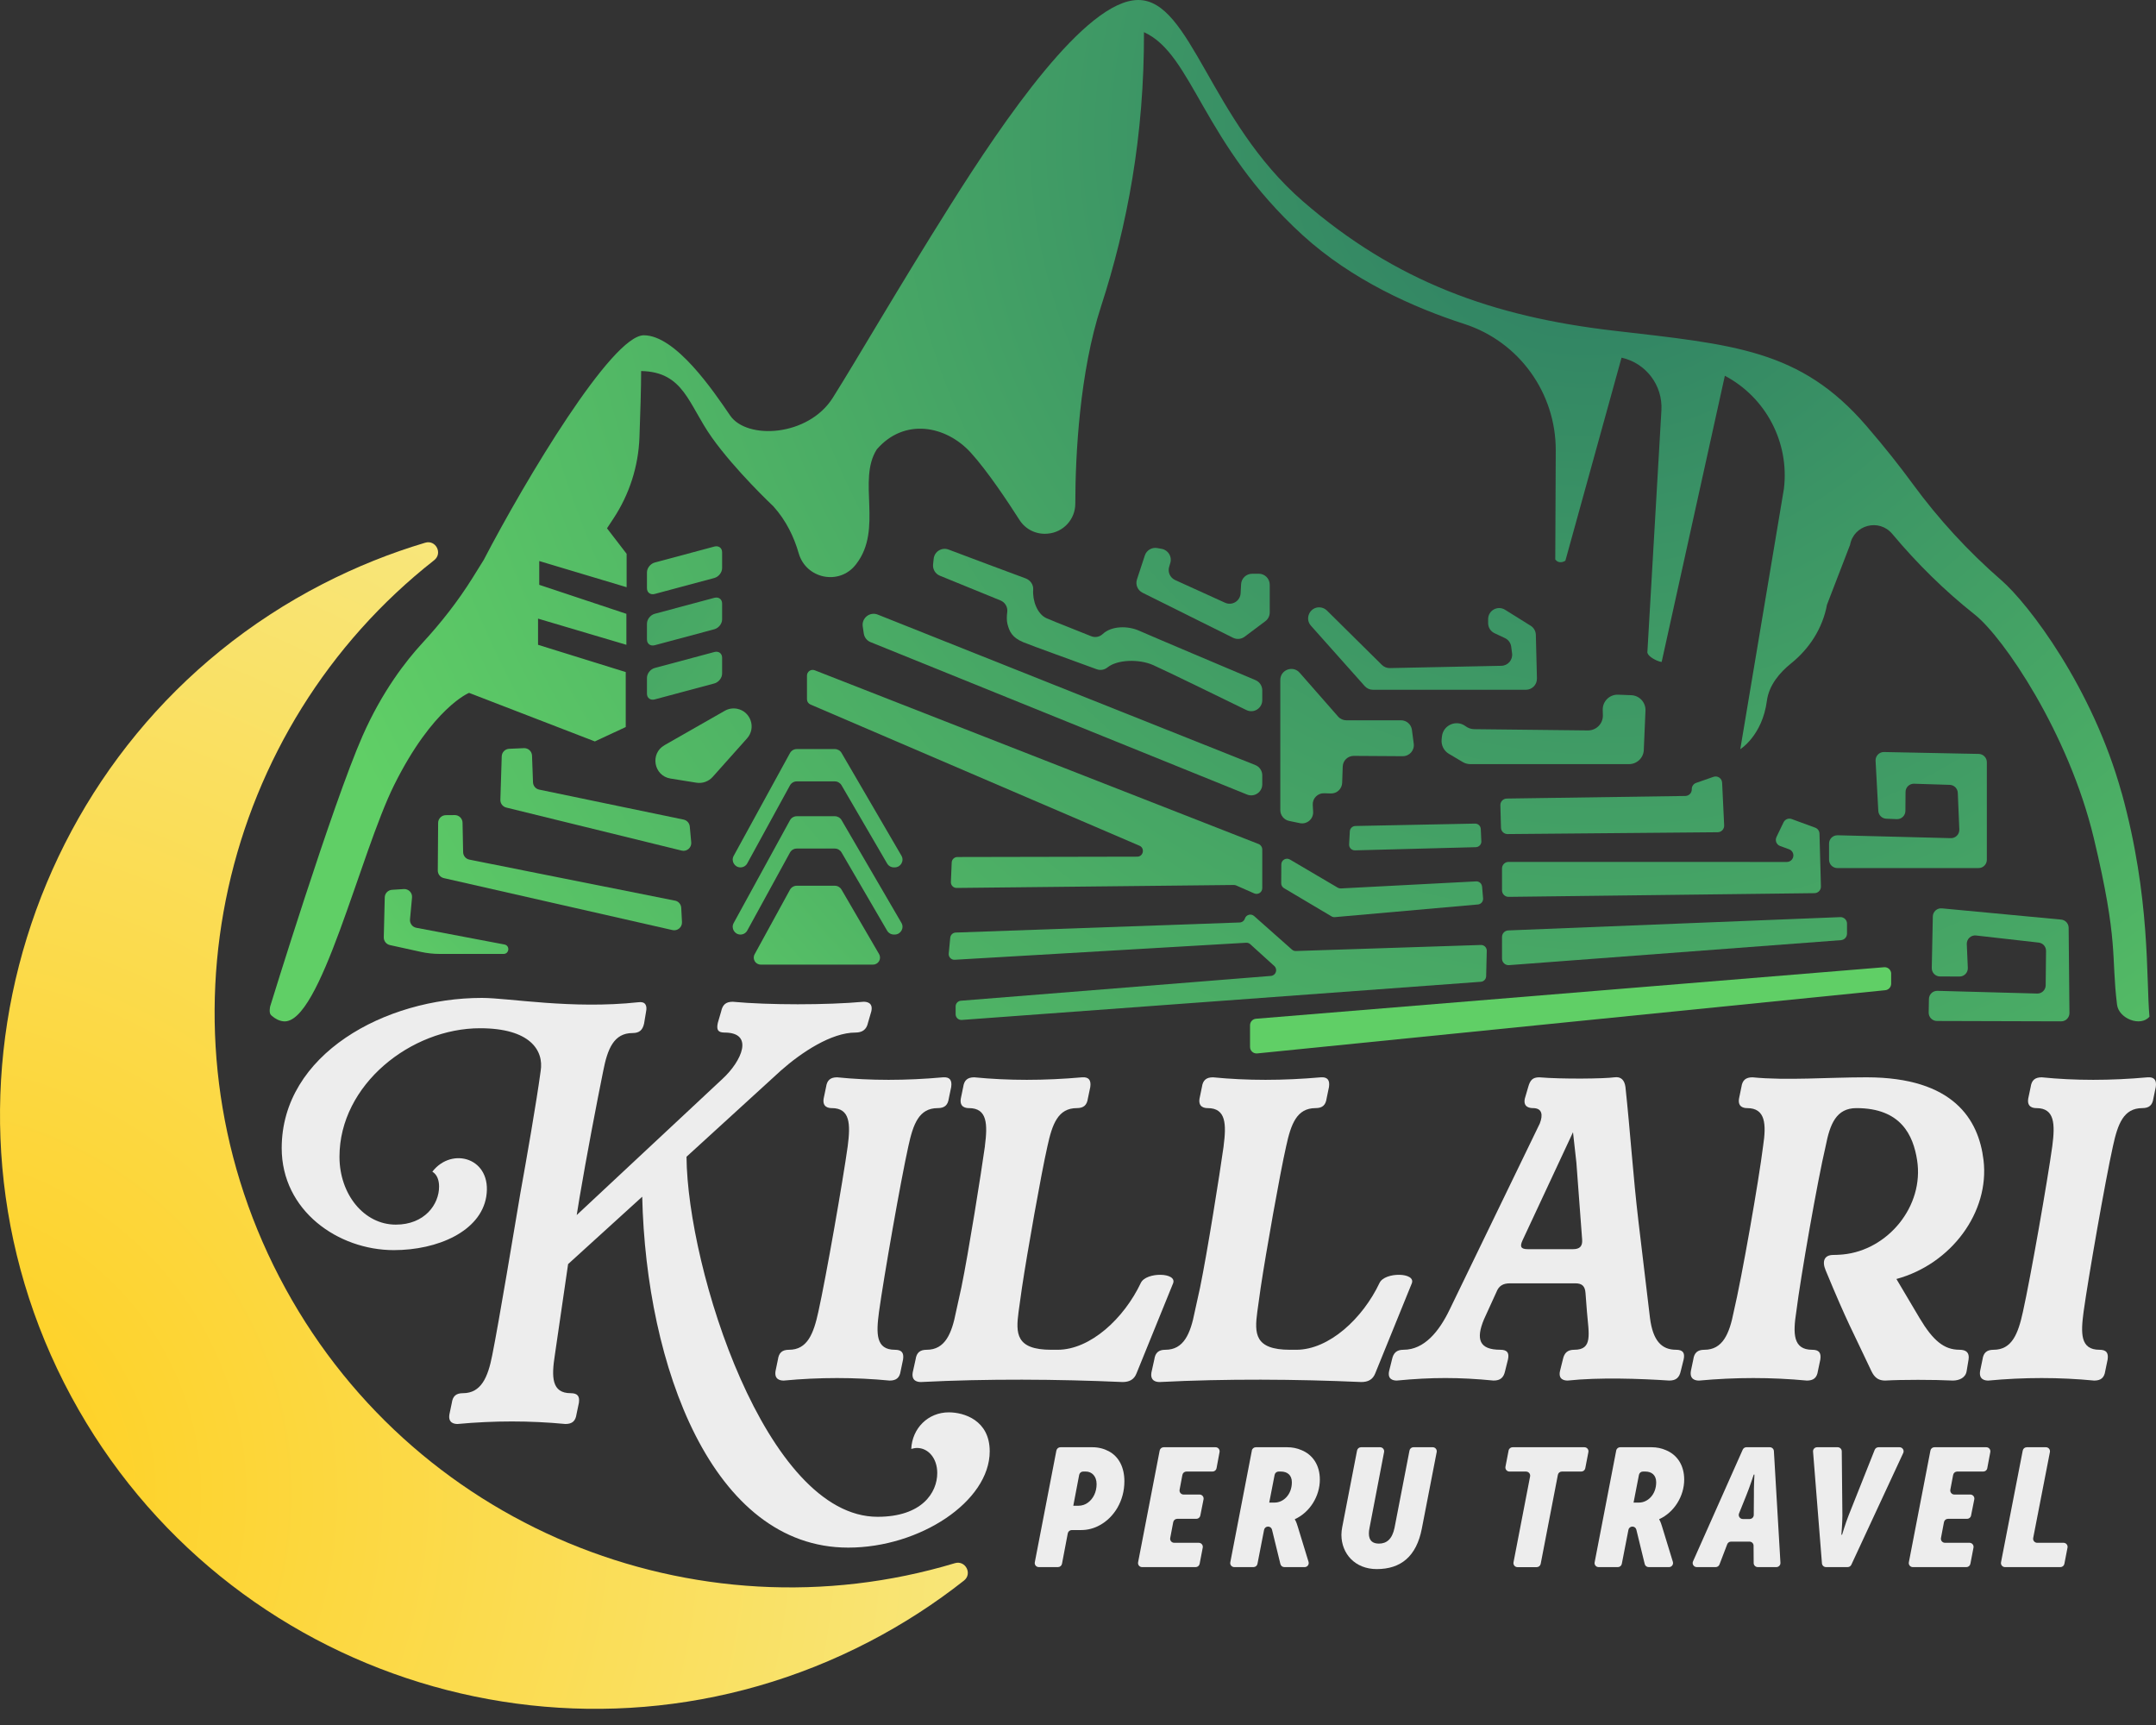 <svg width="120" height="96" viewBox="0 0 120 96" fill="none" xmlns="http://www.w3.org/2000/svg">
<rect x="0" y="0" width="120" height="96" fill="#333333" stroke="none"/>
<path d="M32.103 67.617L40.219 60.036C41.291 59.045 41.987 57.464 40.327 57.464C39.952 57.464 39.871 57.304 39.952 56.928L40.139 56.285C40.219 55.91 40.407 55.75 40.782 55.75C42.764 55.937 46.033 55.937 48.068 55.75C48.256 55.75 48.604 55.803 48.496 56.285L48.309 56.928C48.228 57.304 47.988 57.464 47.613 57.464C46.273 57.464 44.612 58.563 43.461 59.581L38.21 64.376C38.263 70.618 42.63 84.413 48.844 84.413C51.309 84.413 52.166 83.074 52.166 81.976C52.166 81.145 51.657 80.582 51.04 80.582C50.933 80.582 50.825 80.609 50.719 80.635C50.772 79.484 51.657 78.6 52.809 78.6C53.639 78.6 55.086 79.028 55.086 80.77C55.086 83.555 51.202 86.128 47.21 86.128C39.629 86.128 35.96 76.002 35.745 66.599L31.62 70.349L30.881 75.417C30.694 76.623 30.694 77.534 31.765 77.534C32.14 77.534 32.274 77.694 32.221 78.069L32.086 78.712C32.033 79.088 31.845 79.248 31.47 79.248C29.488 79.06 27.506 79.06 25.469 79.248C25.281 79.248 24.933 79.195 25.014 78.712L25.148 78.069C25.201 77.694 25.389 77.534 25.764 77.534C26.782 77.534 27.157 76.65 27.398 75.417C27.746 73.702 28.673 68.126 28.966 66.384C29.289 64.59 29.85 61.401 30.092 59.607C30.28 58.455 29.503 57.224 26.716 57.224C22.885 57.224 18.895 60.357 18.895 64.376C18.895 66.466 20.261 68.153 22.029 68.153C23.636 68.153 24.439 67.027 24.439 66.036C24.439 65.688 24.332 65.366 24.064 65.206C25.162 63.786 27.412 64.455 27.064 66.599C26.744 68.528 24.359 69.572 21.921 69.572C18.813 69.572 15.679 67.375 15.679 63.894C15.679 58.67 21.439 55.536 26.822 55.536C28.322 55.536 31.832 56.179 35.529 55.777C35.904 55.724 36.038 55.937 35.957 56.313L35.85 56.956C35.77 57.331 35.582 57.491 35.207 57.491C34.163 57.491 33.813 58.375 33.573 59.607C33.225 61.321 32.635 64.402 32.261 66.625L32.1 67.616L32.103 67.617Z" fill="#EDEDED"/>
<path d="M43.166 76.297L43.299 75.654C43.352 75.278 43.539 75.118 43.915 75.118C44.933 75.118 45.281 74.234 45.549 73.001C45.977 71.072 46.915 65.715 47.183 63.786C47.343 62.554 47.318 61.669 46.299 61.669C46.112 61.669 45.764 61.616 45.844 61.134L45.978 60.491C46.032 60.115 46.219 59.955 46.594 59.955C48.442 60.142 50.424 60.142 52.488 59.955C52.863 59.928 52.996 60.115 52.943 60.491L52.809 61.134C52.756 61.509 52.568 61.669 52.193 61.669C51.149 61.669 50.827 62.553 50.559 63.786C50.13 65.715 49.192 71.072 48.925 73.001C48.764 74.207 48.737 75.118 49.808 75.118C50.184 75.118 50.317 75.278 50.264 75.654L50.13 76.297C50.077 76.672 49.89 76.832 49.515 76.832C47.585 76.645 45.603 76.645 43.621 76.832C43.433 76.832 43.085 76.779 43.166 76.297Z" fill="#EDEDED"/>
<path d="M54.817 63.786C54.977 62.554 54.95 61.669 53.933 61.669C53.746 61.669 53.398 61.616 53.478 61.134L53.611 60.491C53.664 60.115 53.852 59.955 54.227 59.955C56.129 60.142 58.111 60.142 60.228 59.955C60.603 59.928 60.736 60.115 60.684 60.491L60.55 61.134C60.497 61.509 60.309 61.669 59.934 61.669C58.89 61.669 58.568 62.553 58.3 63.786C57.952 65.313 57.174 69.706 56.881 71.662L56.693 73.001C56.533 74.207 56.533 75.118 58.515 75.118H58.863C60.685 75.118 62.56 73.376 63.498 71.394C63.793 70.778 65.533 70.805 65.292 71.421L63.257 76.43C63.122 76.778 62.855 76.913 62.481 76.913C58.837 76.752 54.953 76.725 51.256 76.913C51.069 76.913 50.721 76.859 50.801 76.377L50.961 75.654C51.014 75.278 51.202 75.118 51.577 75.118C52.595 75.118 52.971 74.234 53.211 73.001L53.506 71.662C53.909 69.707 54.605 65.313 54.82 63.786H54.817Z" fill="#EDEDED"/>
<path d="M68.104 63.786C68.264 62.554 68.237 61.669 67.22 61.669C67.033 61.669 66.684 61.616 66.765 61.134L66.898 60.491C66.951 60.115 67.139 59.955 67.514 59.955C69.416 60.142 71.398 60.142 73.515 59.955C73.89 59.928 74.023 60.115 73.97 60.491L73.837 61.134C73.784 61.509 73.597 61.669 73.221 61.669C72.177 61.669 71.855 62.553 71.587 63.786C71.239 65.313 70.461 69.706 70.168 71.662L69.98 73.001C69.82 74.207 69.82 75.118 71.802 75.118H72.15C73.972 75.118 75.847 73.376 76.785 71.394C77.08 70.778 78.82 70.805 78.579 71.421L76.544 76.43C76.409 76.778 76.141 76.913 75.768 76.913C72.124 76.752 68.24 76.725 64.543 76.913C64.356 76.913 64.007 76.859 64.088 76.377L64.248 75.654C64.301 75.278 64.489 75.118 64.864 75.118C65.882 75.118 66.257 74.234 66.498 73.001L66.793 71.662C67.196 69.707 67.892 65.313 68.106 63.786H68.104Z" fill="#EDEDED"/>
<path d="M91.193 67.965L91.836 73.349C91.997 74.608 92.48 75.117 93.283 75.117C93.658 75.117 93.791 75.277 93.711 75.652L93.551 76.295C93.471 76.671 93.283 76.831 92.908 76.831C91.274 76.724 89.023 76.644 87.256 76.831C87.068 76.831 86.72 76.778 86.828 76.295L86.988 75.652C87.068 75.277 87.256 75.117 87.631 75.117C88.65 75.117 88.435 74.259 88.327 73L88.247 71.956C88.22 71.581 88.059 71.42 87.684 71.42H84.041C83.665 71.42 83.425 71.553 83.29 71.903L82.594 73.429C82.139 74.528 82.326 75.117 83.505 75.117C83.88 75.117 84.014 75.277 83.933 75.652L83.773 76.295C83.693 76.671 83.505 76.831 83.13 76.831C81.201 76.644 79.701 76.644 77.746 76.831C77.558 76.831 77.21 76.778 77.318 76.295L77.478 75.652C77.558 75.277 77.746 75.117 78.121 75.117C79.273 75.117 80.103 74.098 80.692 72.867L85.702 62.527C85.89 62.044 85.835 61.669 85.327 61.669C85.139 61.669 84.764 61.616 84.871 61.134L85.059 60.491C85.166 60.115 85.3 59.955 85.675 59.955C86.934 60.062 89.291 60.035 89.854 59.955C90.229 59.902 90.417 60.115 90.47 60.491C90.738 62.981 90.898 65.473 91.193 67.964V67.965ZM88.06 68.984L87.739 64.697L87.551 63.01L84.738 69.037C84.578 69.385 84.658 69.519 85.033 69.519H87.551C87.926 69.519 88.087 69.359 88.06 68.984Z" fill="#EDEDED"/>
<path d="M104.105 76.189C103.087 74.019 102.846 73.671 101.614 70.698C101.4 70.19 101.534 69.84 102.043 69.84C102.31 69.84 102.551 69.813 102.578 69.813C105.069 69.572 107.106 67.135 106.703 64.562C106.488 63.196 105.819 61.669 103.327 61.669C102.202 61.669 101.854 62.553 101.613 63.786C101.158 65.715 100.219 71.072 99.979 73.001C99.791 74.207 99.791 75.118 100.863 75.118C101.238 75.118 101.371 75.278 101.318 75.654L101.183 76.297C101.13 76.672 100.943 76.832 100.568 76.832C98.585 76.645 96.603 76.645 94.568 76.832C94.38 76.832 94.032 76.779 94.112 76.297L94.247 75.654C94.3 75.278 94.488 75.118 94.863 75.118C95.881 75.118 96.255 74.234 96.497 73.001C96.952 71.072 97.891 65.715 98.131 63.786C98.319 62.554 98.264 61.669 97.247 61.669C97.06 61.669 96.712 61.616 96.792 61.134L96.925 60.491C96.978 60.115 97.166 59.955 97.541 59.955C99.443 60.142 101.72 59.955 103.89 59.955C108.738 59.955 110.132 62.312 110.4 64.562C110.748 67.456 108.605 70.349 105.552 71.179L106.838 73.349C107.588 74.608 108.204 75.117 109.061 75.117C109.436 75.117 109.623 75.277 109.569 75.652L109.462 76.295C109.409 76.671 109.059 76.831 108.685 76.831C107.641 76.778 105.819 76.778 104.934 76.831C104.426 76.831 104.265 76.536 104.104 76.188L104.105 76.189Z" fill="#EDEDED"/>
<path d="M110.211 76.297L110.344 75.654C110.397 75.278 110.585 75.118 110.96 75.118C111.978 75.118 112.326 74.234 112.594 73.001C113.023 71.072 113.961 65.715 114.228 63.786C114.389 62.554 114.363 61.669 113.345 61.669C113.157 61.669 112.809 61.616 112.889 61.134L113.024 60.491C113.077 60.115 113.264 59.955 113.64 59.955C115.487 60.142 117.47 60.142 119.533 59.955C119.909 59.928 120.042 60.115 119.989 60.491L119.854 61.134C119.801 61.509 119.614 61.669 119.238 61.669C118.194 61.669 117.872 62.553 117.604 63.786C117.176 65.715 116.238 71.072 115.97 73.001C115.81 74.207 115.782 75.118 116.854 75.118C117.229 75.118 117.362 75.278 117.309 75.654L117.176 76.297C117.123 76.672 116.935 76.832 116.56 76.832C114.631 76.645 112.649 76.645 110.666 76.832C110.479 76.832 110.131 76.779 110.211 76.297Z" fill="#EDEDED"/>
<path d="M58.798 80.726C58.819 80.62 58.912 80.542 59.02 80.542H60.81C61.147 80.542 61.453 80.626 61.715 80.766C62.275 81.065 62.582 81.661 62.582 82.436C62.582 83.537 62.003 84.451 61.21 84.881C60.893 85.058 60.538 85.151 60.175 85.151H59.654C59.545 85.151 59.452 85.229 59.431 85.335L59.109 87.028C59.088 87.135 58.995 87.212 58.886 87.212H57.818C57.675 87.212 57.569 87.083 57.596 86.943L58.797 80.725L58.798 80.726ZM60.028 83.798C60.223 83.798 60.41 83.733 60.559 83.62C60.849 83.406 61.035 83.033 61.035 82.594C61.035 82.156 60.774 81.894 60.429 81.894H60.289C60.18 81.894 60.087 81.972 60.066 82.078L59.738 83.798H60.028Z" fill="#EDEDED"/>
<path d="M64.766 80.542H67.656C67.797 80.542 67.905 80.67 67.879 80.81L67.711 81.71C67.691 81.818 67.597 81.895 67.488 81.895H66.034C65.925 81.895 65.832 81.973 65.811 82.079L65.655 82.906C65.629 83.046 65.735 83.174 65.877 83.174H66.766C66.908 83.174 67.016 83.304 66.987 83.444L66.808 84.345C66.787 84.451 66.694 84.526 66.586 84.526H65.523C65.414 84.526 65.321 84.603 65.3 84.71L65.133 85.592C65.107 85.732 65.213 85.86 65.356 85.86H66.722C66.864 85.86 66.971 85.989 66.943 86.129L66.77 87.029C66.749 87.136 66.656 87.213 66.549 87.213H63.566C63.424 87.213 63.318 87.084 63.345 86.944L64.546 80.726C64.567 80.62 64.66 80.542 64.767 80.542H64.766Z" fill="#EDEDED"/>
<path d="M69.675 80.726C69.695 80.62 69.789 80.542 69.896 80.542H71.65C71.93 80.542 72.2 80.598 72.435 80.701C73.059 80.953 73.461 81.532 73.461 82.343C73.461 83.258 72.911 84.162 72.071 84.545V84.563C72.071 84.563 72.146 84.666 72.23 84.955L72.832 86.921C72.876 87.066 72.767 87.213 72.616 87.213H71.485C71.38 87.213 71.29 87.142 71.265 87.041L70.798 85.129C70.773 85.028 70.683 84.957 70.578 84.957C70.469 84.957 70.377 85.033 70.357 85.139L69.989 87.031C69.968 87.137 69.875 87.213 69.768 87.213H68.698C68.555 87.213 68.449 87.084 68.477 86.944L69.677 80.726H69.675ZM70.951 83.621C71.418 83.621 71.903 83.192 71.903 82.492C71.903 82.082 71.641 81.895 71.296 81.895H71.165C71.057 81.895 70.965 81.972 70.944 82.078L70.644 83.621H70.952H70.951Z" fill="#EDEDED"/>
<path d="M74.709 84.974L75.532 80.724C75.553 80.618 75.646 80.542 75.753 80.542H76.814C76.957 80.542 77.063 80.671 77.036 80.81L76.228 85.019C76.2 85.14 76.191 85.252 76.191 85.345C76.191 85.746 76.406 85.905 76.751 85.905C77.171 85.905 77.489 85.663 77.619 85.019L78.451 80.723C78.472 80.617 78.565 80.541 78.672 80.541H79.742C79.885 80.541 79.991 80.67 79.964 80.81L79.138 85.065C78.839 86.623 77.963 87.323 76.629 87.323C75.417 87.323 74.661 86.465 74.661 85.411C74.661 85.271 74.681 85.121 74.708 84.972L74.709 84.974Z" fill="#EDEDED"/>
<path d="M84.94 81.895H84.014C83.871 81.895 83.765 81.766 83.792 81.626L83.966 80.726C83.986 80.62 84.08 80.542 84.187 80.542H88.186C88.329 80.542 88.435 80.671 88.408 80.811L88.234 81.712C88.214 81.818 88.12 81.895 88.013 81.895H86.93C86.821 81.895 86.728 81.972 86.709 82.079L85.753 87.031C85.732 87.137 85.639 87.215 85.531 87.215H84.461C84.319 87.215 84.213 87.085 84.24 86.945L85.163 82.166C85.19 82.026 85.082 81.897 84.941 81.897L84.94 81.895Z" fill="#EDEDED"/>
<path d="M89.954 80.726C89.975 80.62 90.068 80.542 90.175 80.542H91.93C92.209 80.542 92.48 80.598 92.714 80.701C93.339 80.953 93.74 81.532 93.74 82.343C93.74 83.258 93.19 84.162 92.35 84.545V84.563C92.35 84.563 92.425 84.666 92.508 84.955L93.11 86.921C93.154 87.066 93.045 87.213 92.894 87.213H91.763C91.658 87.213 91.567 87.142 91.543 87.041L91.077 85.129C91.052 85.028 90.962 84.957 90.857 84.957C90.748 84.957 90.656 85.033 90.636 85.139L90.268 87.031C90.248 87.137 90.154 87.213 90.047 87.213H88.977C88.835 87.213 88.728 87.084 88.756 86.944L89.956 80.726H89.954ZM91.23 83.621C91.695 83.621 92.181 83.192 92.181 82.492C92.181 82.082 91.919 81.895 91.574 81.895H91.443C91.334 81.895 91.243 81.972 91.222 82.078L90.922 83.621H91.23Z" fill="#EDEDED"/>
<path d="M97.206 80.542H98.506C98.626 80.542 98.725 80.635 98.732 80.754L99.097 86.973C99.104 87.102 99.001 87.212 98.871 87.212H97.834C97.709 87.212 97.609 87.112 97.607 86.988L97.601 86.019C97.601 85.895 97.499 85.795 97.374 85.795H96.346C96.252 85.795 96.168 85.853 96.135 85.94L95.704 87.067C95.67 87.155 95.586 87.212 95.493 87.212H94.439C94.275 87.212 94.165 87.044 94.231 86.894L96.998 80.675C97.034 80.594 97.115 80.541 97.205 80.541L97.206 80.542ZM97.386 84.535C97.51 84.535 97.611 84.435 97.612 84.311L97.62 83.211C97.611 82.782 97.649 82.064 97.649 82.064H97.611C97.611 82.064 97.378 82.782 97.201 83.211L96.793 84.226C96.734 84.374 96.843 84.536 97.003 84.536H97.387L97.386 84.535Z" fill="#EDEDED"/>
<path d="M101.138 80.542H102.283C102.407 80.542 102.508 80.642 102.51 80.766L102.545 84.34C102.545 84.759 102.489 85.412 102.489 85.412H102.527C102.527 85.412 102.722 84.759 102.89 84.34L104.344 80.684C104.378 80.599 104.462 80.542 104.554 80.542H105.726C105.892 80.542 106.001 80.713 105.931 80.863L103.043 87.081C103.005 87.162 102.926 87.212 102.838 87.212H101.632C101.515 87.212 101.416 87.121 101.407 87.004L100.912 80.785C100.901 80.653 101.005 80.542 101.137 80.542H101.138Z" fill="#EDEDED"/>
<path d="M107.665 80.542H110.555C110.696 80.542 110.804 80.67 110.778 80.81L110.609 81.71C110.59 81.818 110.496 81.895 110.387 81.895H108.933C108.824 81.895 108.731 81.973 108.71 82.079L108.553 82.906C108.528 83.046 108.634 83.174 108.776 83.174H109.665C109.807 83.174 109.915 83.304 109.886 83.444L109.706 84.345C109.686 84.451 109.592 84.526 109.485 84.526H108.422C108.313 84.526 108.22 84.603 108.199 84.71L108.032 85.592C108.006 85.732 108.112 85.86 108.255 85.86H109.621C109.763 85.86 109.869 85.989 109.842 86.129L109.669 87.029C109.648 87.136 109.555 87.213 109.448 87.213H106.465C106.323 87.213 106.217 87.084 106.244 86.944L107.445 80.726C107.465 80.62 107.558 80.542 107.666 80.542H107.665Z" fill="#EDEDED"/>
<path d="M112.804 80.542H113.874C114.016 80.542 114.122 80.671 114.095 80.811L113.165 85.591C113.138 85.73 113.245 85.86 113.386 85.86H114.853C114.996 85.86 115.102 85.989 115.075 86.129L114.901 87.029C114.881 87.136 114.787 87.213 114.68 87.213H111.595C111.453 87.213 111.347 87.084 111.374 86.944L112.583 80.726C112.603 80.62 112.696 80.543 112.804 80.543V80.542Z" fill="#EDEDED"/>
<path d="M15.551 71.078C8.348 57.203 12.301 40.487 24.166 31.176C24.65 30.796 24.257 30.027 23.667 30.203C21.731 30.78 19.821 31.544 17.961 32.501C1.509 40.959 -4.827 61.447 3.966 77.722C12.542 93.596 32.3 99.713 48.373 91.368C50.272 90.382 52.034 89.239 53.654 87.962C54.136 87.582 53.734 86.817 53.145 86.995C38.703 91.341 22.757 84.955 15.553 71.08L15.551 71.078Z" fill="url(#paint0_radial_6387_172)"/>
<path d="M39.76 32.166L36.441 33.055C36.202 33.118 36.009 32.977 36.009 32.738V31.854C36.009 31.615 36.203 31.37 36.441 31.306L39.76 30.417C39.999 30.353 40.192 30.494 40.192 30.734V31.617C40.192 31.857 39.998 32.101 39.76 32.166Z" fill="url(#paint1_radial_6387_172)"/>
<path d="M39.76 35.019L36.441 35.908C36.202 35.971 36.009 35.83 36.009 35.591V34.707C36.009 34.468 36.203 34.223 36.441 34.159L39.76 33.27C39.999 33.206 40.192 33.347 40.192 33.587V34.471C40.192 34.71 39.998 34.954 39.76 35.019Z" fill="url(#paint2_radial_6387_172)"/>
<path d="M39.76 38.035L36.441 38.924C36.202 38.987 36.009 38.846 36.009 38.607V37.723C36.009 37.484 36.203 37.239 36.441 37.175L39.76 36.286C39.999 36.222 40.192 36.363 40.192 36.603V37.486C40.192 37.726 39.998 37.97 39.76 38.035Z" fill="url(#paint3_radial_6387_172)"/>
<path d="M38.051 45.613L30.011 43.944C29.815 43.904 29.674 43.736 29.666 43.537L29.612 42.053C29.603 41.813 29.401 41.626 29.16 41.636L28.339 41.672C28.113 41.683 27.933 41.865 27.926 42.09L27.85 44.508C27.843 44.713 27.98 44.893 28.178 44.942L37.94 47.337C38.228 47.408 38.5 47.174 38.473 46.878L38.392 45.998C38.376 45.809 38.236 45.652 38.05 45.613H38.051Z" fill="url(#paint4_radial_6387_172)"/>
<path d="M37.569 50.123L26.125 47.84C25.926 47.8 25.781 47.628 25.777 47.425L25.745 45.784C25.739 45.547 25.545 45.358 25.309 45.361L24.814 45.365C24.579 45.368 24.387 45.558 24.386 45.795L24.367 48.444C24.365 48.648 24.505 48.824 24.703 48.869L37.43 51.761C37.709 51.824 37.972 51.604 37.958 51.317L37.917 50.524C37.907 50.326 37.765 50.16 37.571 50.121L37.569 50.123Z" fill="url(#paint5_radial_6387_172)"/>
<path d="M41.593 51.784L43.967 47.45C44.043 47.311 44.188 47.224 44.346 47.224H46.464C46.618 47.224 46.76 47.306 46.838 47.439L49.376 51.794C49.454 51.928 49.596 52.009 49.75 52.009H49.799C50.133 52.009 50.341 51.647 50.173 51.36L46.839 45.639C46.761 45.506 46.619 45.425 46.465 45.425H44.347C44.189 45.425 44.044 45.511 43.968 45.65L40.835 51.37C40.677 51.658 40.886 52.01 41.214 52.01C41.372 52.01 41.517 51.924 41.593 51.785V51.784Z" fill="url(#paint6_radial_6387_172)"/>
<path d="M41.593 48.046L43.967 43.711C44.043 43.573 44.188 43.486 44.346 43.486H46.464C46.618 43.486 46.76 43.568 46.838 43.701L49.376 48.056C49.454 48.19 49.596 48.271 49.75 48.271H49.799C50.133 48.271 50.341 47.909 50.173 47.622L46.839 41.901C46.761 41.768 46.619 41.687 46.465 41.687H44.347C44.189 41.687 44.044 41.773 43.968 41.912L40.835 47.632C40.677 47.92 40.886 48.272 41.214 48.272C41.372 48.272 41.517 48.186 41.593 48.047V48.046Z" fill="url(#paint7_radial_6387_172)"/>
<path d="M102.277 46.484L108.579 46.645C108.846 46.651 109.063 46.431 109.053 46.163L108.968 44.122C108.957 43.88 108.763 43.687 108.521 43.679L106.536 43.616C106.278 43.608 106.061 43.814 106.06 44.074L106.052 45.13C106.05 45.391 105.832 45.598 105.571 45.587L104.986 45.563C104.748 45.553 104.557 45.364 104.544 45.127L104.392 42.339C104.378 42.071 104.594 41.847 104.862 41.852L110.132 41.957C110.383 41.962 110.585 42.166 110.585 42.419V47.848C110.585 48.103 110.378 48.31 110.123 48.31H102.265C102.01 48.31 101.803 48.103 101.803 47.848V46.947C101.803 46.687 102.017 46.479 102.277 46.486V46.484Z" fill="url(#paint8_radial_6387_172)"/>
<path d="M107.838 55.142L113.385 55.293C113.642 55.3 113.856 55.095 113.86 54.836L113.88 52.921C113.883 52.684 113.706 52.484 113.47 52.457L109.983 52.062C109.701 52.03 109.458 52.258 109.469 52.541L109.526 53.864C109.538 54.127 109.327 54.347 109.063 54.346L107.979 54.342C107.721 54.342 107.514 54.129 107.52 53.871L107.578 51.002C107.583 50.735 107.816 50.526 108.082 50.552L114.72 51.177C114.956 51.199 115.137 51.396 115.138 51.633L115.183 56.375C115.186 56.632 114.978 56.842 114.72 56.84L107.808 56.82C107.551 56.82 107.344 56.608 107.348 56.35L107.362 55.594C107.367 55.338 107.579 55.134 107.837 55.142H107.838Z" fill="url(#paint9_radial_6387_172)"/>
<path d="M98.874 46.586L99.269 45.765C99.35 45.597 99.545 45.516 99.721 45.581L101.032 46.062C101.172 46.114 101.266 46.245 101.27 46.394L101.35 49.333C101.356 49.536 101.195 49.703 100.992 49.706L83.967 49.912C83.765 49.914 83.6 49.751 83.6 49.548V48.331C83.6 48.13 83.763 47.967 83.963 47.967L99.454 47.97C99.657 47.97 99.82 47.804 99.817 47.601C99.815 47.45 99.72 47.316 99.578 47.264L99.08 47.083C98.878 47.01 98.783 46.778 98.876 46.585L98.874 46.586Z" fill="url(#paint10_radial_6387_172)"/>
<path d="M102.802 51.404V51.959C102.802 52.148 102.657 52.305 102.468 52.321L83.992 53.712C83.781 53.729 83.6 53.562 83.6 53.35V52.144C83.6 51.948 83.754 51.788 83.949 51.78L102.426 51.04C102.631 51.032 102.803 51.197 102.803 51.404H102.802Z" fill="url(#paint11_radial_6387_172)"/>
<path d="M105.259 54.191V54.746C105.259 54.935 105.114 55.092 104.925 55.108L69.967 58.626C69.756 58.643 69.575 58.476 69.575 58.264V57.058C69.575 56.862 69.729 56.702 69.924 56.694L104.883 53.827C105.088 53.819 105.261 53.984 105.261 54.191H105.259Z" fill="url(#paint12_radial_6387_172)"/>
<path d="M95.965 45.937L95.851 43.559C95.84 43.316 95.598 43.152 95.369 43.233L94.405 43.569C94.259 43.62 94.162 43.758 94.162 43.912V43.934C94.162 44.132 94.002 44.294 93.803 44.297L83.866 44.441C83.664 44.444 83.502 44.612 83.508 44.814L83.543 46.065C83.548 46.263 83.711 46.419 83.909 46.418L95.604 46.316C95.81 46.315 95.974 46.141 95.964 45.936L95.965 45.937Z" fill="url(#paint13_radial_6387_172)"/>
<path d="M91.491 41.736L91.585 39.549C91.605 39.092 91.249 38.705 90.792 38.689L90.061 38.661C89.585 38.643 89.193 39.031 89.206 39.509L89.214 39.803C89.227 40.271 88.848 40.655 88.379 40.65L82.058 40.58C81.883 40.579 81.713 40.521 81.572 40.415C81.058 40.029 80.321 40.352 80.256 40.99L80.239 41.155C80.207 41.474 80.362 41.783 80.638 41.948L81.412 42.408C81.54 42.485 81.686 42.525 81.835 42.525H90.668C91.111 42.525 91.474 42.177 91.492 41.736H91.491Z" fill="url(#paint14_radial_6387_172)"/>
<path d="M85.544 37.757L85.483 35.33C85.478 35.124 85.37 34.934 85.195 34.824L83.768 33.934C83.359 33.679 82.828 33.972 82.828 34.455V34.683C82.828 34.921 82.966 35.137 83.182 35.238L83.764 35.512C83.953 35.601 84.084 35.78 84.111 35.988L84.16 36.36C84.208 36.722 83.93 37.047 83.563 37.053L77.358 37.18C77.192 37.184 77.032 37.119 76.914 37.003L73.855 33.977C73.747 33.87 73.602 33.807 73.45 33.8C72.908 33.777 72.604 34.416 72.965 34.822L75.957 38.181C76.073 38.312 76.24 38.387 76.415 38.387H84.93C85.275 38.387 85.552 38.102 85.543 37.758L85.544 37.757Z" fill="url(#paint15_radial_6387_172)"/>
<path d="M77.98 40.086H74.937C74.76 40.086 74.591 40.01 74.475 39.876L72.335 37.437C71.961 37.012 71.26 37.276 71.26 37.842V45.084C71.26 45.375 71.464 45.626 71.749 45.686L72.349 45.81C72.744 45.892 73.109 45.578 73.087 45.176L73.066 44.792C73.047 44.433 73.339 44.136 73.697 44.146L74.071 44.158C74.409 44.168 74.691 43.903 74.703 43.565L74.734 42.66C74.745 42.327 75.018 42.064 75.351 42.067L78.075 42.084C78.447 42.086 78.736 41.759 78.687 41.39L78.586 40.619C78.546 40.314 78.285 40.085 77.976 40.085L77.98 40.086Z" fill="url(#paint16_radial_6387_172)"/>
<path d="M82.449 46.815L82.418 46.137C82.41 45.965 82.267 45.831 82.095 45.835L75.439 45.968C75.272 45.972 75.138 46.102 75.129 46.268L75.09 46.989C75.079 47.174 75.229 47.328 75.416 47.324L82.141 47.147C82.32 47.142 82.458 46.993 82.451 46.814L82.449 46.815Z" fill="url(#paint17_radial_6387_172)"/>
<path d="M82.491 49.339L82.546 49.992C82.562 50.167 82.433 50.321 82.258 50.336L74.299 51.04C74.233 51.047 74.166 51.031 74.109 50.997L71.466 49.428C71.368 49.37 71.309 49.266 71.31 49.152L71.317 48.105C71.318 47.861 71.585 47.709 71.795 47.834L74.454 49.399C74.507 49.43 74.57 49.446 74.632 49.443L82.157 49.051C82.328 49.042 82.475 49.17 82.489 49.341L82.491 49.339Z" fill="url(#paint18_radial_6387_172)"/>
<path d="M69.689 31.928H70.058C70.397 31.928 70.672 32.202 70.672 32.543V34.08C70.672 34.274 70.582 34.455 70.427 34.571L69.272 35.436C69.086 35.574 68.839 35.597 68.631 35.494L63.591 32.986C63.318 32.85 63.186 32.535 63.282 32.245L63.72 30.912C63.816 30.62 64.115 30.444 64.418 30.501L64.665 30.547C65.023 30.615 65.245 30.98 65.138 31.329L65.074 31.544C64.984 31.839 65.127 32.153 65.407 32.281L68.184 33.543C68.579 33.723 69.029 33.447 69.051 33.015L69.077 32.514C69.094 32.188 69.363 31.931 69.69 31.931L69.689 31.928Z" fill="url(#paint19_radial_6387_172)"/>
<path d="M70.256 38.963V38.417C70.256 38.17 70.108 37.947 69.88 37.851C68.539 37.285 64.022 35.377 63.398 35.099C62.777 34.822 61.87 34.822 61.377 35.284C61.202 35.449 60.95 35.496 60.729 35.405C59.943 35.081 58.807 34.649 58.251 34.407C57.727 34.178 57.46 33.41 57.506 32.814C57.526 32.536 57.344 32.284 57.083 32.188C56.005 31.792 53.91 31.004 52.795 30.584C52.419 30.443 52.011 30.692 51.968 31.092L51.934 31.404C51.904 31.677 52.058 31.936 52.312 32.039L55.685 33.416C55.943 33.521 56.098 33.785 56.062 34.062C56.035 34.273 56.023 34.52 56.072 34.718C56.181 35.155 56.339 35.482 56.947 35.737C57.466 35.955 59.994 36.855 61.042 37.245C61.248 37.321 61.473 37.278 61.644 37.141C62.184 36.706 63.394 36.66 64.194 37.018C64.885 37.327 67.866 38.78 69.374 39.517C69.782 39.716 70.256 39.418 70.256 38.964V38.963Z" fill="url(#paint20_radial_6387_172)"/>
<path d="M70.256 43.146V43.649C70.256 44.085 69.814 44.382 69.411 44.219L48.454 35.736C48.252 35.654 48.108 35.472 48.077 35.257L48.019 34.864C47.949 34.395 48.414 34.028 48.853 34.203L69.869 42.577C70.102 42.67 70.256 42.896 70.256 43.147V43.146Z" fill="url(#paint21_radial_6387_172)"/>
<path d="M70.256 47.268V49.429C70.256 49.658 70.02 49.812 69.809 49.72L68.805 49.278C68.764 49.26 68.719 49.251 68.673 49.251L53.246 49.416C53.064 49.419 52.918 49.267 52.925 49.085L52.971 47.999C52.978 47.83 53.117 47.695 53.288 47.695L63.295 47.675C63.64 47.675 63.736 47.201 63.419 47.065L45.108 39.207C44.991 39.157 44.915 39.043 44.915 38.915V37.599C44.915 37.375 45.14 37.221 45.348 37.303L70.053 46.972C70.174 47.02 70.254 47.138 70.254 47.268H70.256Z" fill="url(#paint22_radial_6387_172)"/>
<path d="M82.421 54.638L53.53 56.762C53.346 56.775 53.189 56.628 53.189 56.445V56.01C53.189 55.844 53.316 55.707 53.482 55.693L70.737 54.312C71.014 54.29 71.13 53.947 70.925 53.76L69.589 52.547C69.525 52.489 69.438 52.459 69.351 52.466L53.145 53.413C52.949 53.428 52.786 53.263 52.805 53.066L52.889 52.186C52.905 52.03 53.031 51.907 53.189 51.899L69.003 51.338C69.135 51.331 69.249 51.245 69.289 51.119C69.36 50.902 69.631 50.828 69.802 50.98L71.907 52.846C71.968 52.901 72.046 52.929 72.128 52.926L82.422 52.59C82.605 52.584 82.755 52.732 82.751 52.915L82.717 54.329C82.713 54.493 82.585 54.627 82.422 54.638H82.421Z" fill="url(#paint23_radial_6387_172)"/>
<path d="M118.088 44.131C116.473 38.28 112.909 33.609 111.392 32.292C109.552 30.692 107.897 28.894 106.457 26.927C105.775 25.995 104.924 24.911 103.876 23.696C100.209 19.447 96.519 19.181 89.818 18.403C83.117 17.627 77.677 15.683 72.506 11.192C67.335 6.701 66.291 0 63.354 0C60.417 0 55.852 6.726 52.914 11.387C49.975 16.049 47.717 19.971 46.352 22.137C44.986 24.304 41.564 24.487 40.635 23.12C39.706 21.754 37.606 18.659 35.833 18.659C34.06 18.659 29.256 26.679 26.922 31.163C26.693 31.533 26.487 31.865 26.301 32.161C25.491 33.457 24.548 34.661 23.51 35.785C22.58 36.793 21.264 38.495 20.181 40.95C18.497 44.771 15.036 56.014 15.036 56.014C15.036 56.014 14.951 56.377 15.093 56.5L15.141 56.542C15.321 56.698 15.54 56.815 15.777 56.839C17.827 57.054 20.048 47.484 21.942 43.68C24.091 39.367 26.108 38.56 26.108 38.56L33.109 41.262L34.828 40.461V37.402L29.947 35.885V34.428L34.864 35.885V34.161L30.014 32.547V31.223L34.877 32.68V30.822L33.785 29.401L34.147 28.852C35.033 27.509 35.532 25.949 35.591 24.341C35.639 23.047 35.685 21.55 35.685 20.649C38.072 20.694 38.311 22.503 39.622 24.348C40.934 26.194 43.045 28.178 43.045 28.178C43.766 28.979 44.199 29.901 44.454 30.789C44.862 32.215 46.713 32.594 47.627 31.426C47.637 31.413 47.646 31.401 47.657 31.388C49.161 29.446 47.706 26.727 48.8 25.01C50.33 23.237 52.661 23.674 54.044 25.204C54.967 26.223 56.095 27.921 56.745 28.939C57.075 29.457 57.662 29.749 58.276 29.701L58.308 29.699C59.18 29.631 59.849 28.904 59.85 28.031C59.852 25.28 60.097 20.7 61.281 17.057C62.738 12.578 63.691 7.546 63.672 1.791C66.404 3.029 66.895 7.97 72.504 13.088C75.257 15.598 78.705 17.126 81.503 18.03C84.554 19.016 86.605 21.873 86.591 25.079L86.564 31.132C86.564 31.132 86.663 31.288 86.846 31.288C87.028 31.288 87.128 31.2 87.128 31.2L90.253 19.905C91.611 20.203 92.552 21.444 92.472 22.833L91.69 36.314C91.69 36.314 91.702 36.472 92.012 36.655C92.323 36.837 92.486 36.837 92.486 36.837L96.003 20.912C98.296 22.125 99.602 24.627 99.29 27.203L96.862 41.694C96.862 41.694 98.088 40.941 98.343 38.999C98.459 38.124 99.06 37.427 99.686 36.922C100.716 36.096 101.447 34.954 101.687 33.655L102.972 30.321C103.179 29.203 104.59 28.84 105.32 29.712C106.698 31.356 108.227 32.87 109.913 34.203C111.507 35.463 115.143 40.807 116.539 46.646C117.935 52.485 117.493 53.178 117.832 55.914C117.928 56.683 119.132 57.168 119.636 56.58C119.441 54.426 119.707 49.982 118.092 44.131H118.088Z" fill="url(#paint24_radial_6387_172)"/>
<path d="M36.983 41.472L40.34 39.557C40.548 39.438 40.791 39.398 41.026 39.444C41.786 39.592 42.097 40.513 41.581 41.091L39.667 43.236C39.441 43.49 39.1 43.612 38.764 43.559L37.321 43.328C36.389 43.18 36.163 41.94 36.983 41.473V41.472Z" fill="url(#paint25_radial_6387_172)"/>
<path d="M48.93 53.099L46.838 49.508C46.76 49.375 46.618 49.293 46.464 49.293H44.346C44.188 49.293 44.043 49.38 43.967 49.518L42.001 53.108C41.86 53.366 42.046 53.682 42.341 53.682H48.593C48.892 53.682 49.08 53.357 48.928 53.099H48.93Z" fill="url(#paint26_radial_6387_172)"/>
<path d="M21.701 52.595L23.435 52.976C23.778 53.051 24.127 53.088 24.478 53.088H28.027C28.349 53.088 28.392 52.622 28.076 52.563L23.171 51.633C22.952 51.591 22.801 51.391 22.82 51.168L22.933 49.949C22.958 49.685 22.74 49.462 22.475 49.478L21.82 49.52C21.596 49.534 21.42 49.716 21.415 49.94L21.361 52.162C21.356 52.369 21.498 52.55 21.701 52.595Z" fill="url(#paint27_radial_6387_172)"/>
<defs>
<radialGradient id="paint0_radial_6387_172" cx="0" cy="0" r="1" gradientUnits="userSpaceOnUse" gradientTransform="translate(-5.582 83.339) scale(69.053 69.053)">
<stop stop-color="#FFCE19"/>
<stop offset="1" stop-color="#F7E987"/>
</radialGradient>
<radialGradient id="paint1_radial_6387_172" cx="0" cy="0" r="1" gradientUnits="userSpaceOnUse" gradientTransform="translate(89.247 8.968) scale(83.845 83.845)">
<stop stop-color="#2B7A64"/>
<stop offset="1" stop-color="#60CF66"/>
</radialGradient>
<radialGradient id="paint2_radial_6387_172" cx="0" cy="0" r="1" gradientUnits="userSpaceOnUse" gradientTransform="translate(0.065 8.968) scale(83.845 83.845)">
<stop stop-color="#2B7A64"/>
<stop offset="1" stop-color="#60CF66"/>
</radialGradient>
<radialGradient id="paint3_radial_6387_172" cx="0" cy="0" r="1" gradientUnits="userSpaceOnUse" gradientTransform="translate(0.065 8.968) scale(83.845 83.845)">
<stop stop-color="#2B7A64"/>
<stop offset="1" stop-color="#60CF66"/>
</radialGradient>
<radialGradient id="paint4_radial_6387_172" cx="0" cy="0" r="1" gradientUnits="userSpaceOnUse" gradientTransform="translate(89.247 8.968) scale(83.845 83.845)">
<stop stop-color="#2B7A64"/>
<stop offset="1" stop-color="#60CF66"/>
</radialGradient>
<radialGradient id="paint5_radial_6387_172" cx="0" cy="0" r="1" gradientUnits="userSpaceOnUse" gradientTransform="translate(89.247 8.968) scale(83.845 83.845)">
<stop stop-color="#2B7A64"/>
<stop offset="1" stop-color="#60CF66"/>
</radialGradient>
<radialGradient id="paint6_radial_6387_172" cx="0" cy="0" r="1" gradientUnits="userSpaceOnUse" gradientTransform="translate(89.247 8.968) scale(83.845 83.845)">
<stop stop-color="#2B7A64"/>
<stop offset="1" stop-color="#60CF66"/>
</radialGradient>
<radialGradient id="paint7_radial_6387_172" cx="0" cy="0" r="1" gradientUnits="userSpaceOnUse" gradientTransform="translate(89.247 8.968) scale(83.845 83.845)">
<stop stop-color="#2B7A64"/>
<stop offset="1" stop-color="#60CF66"/>
</radialGradient>
<radialGradient id="paint8_radial_6387_172" cx="0" cy="0" r="1" gradientUnits="userSpaceOnUse" gradientTransform="translate(91.338 13.146) scale(83.845 83.845)">
<stop stop-color="#2B7A64"/>
<stop offset="1" stop-color="#60CF66"/>
</radialGradient>
<radialGradient id="paint9_radial_6387_172" cx="0" cy="0" r="1" gradientUnits="userSpaceOnUse" gradientTransform="translate(91.338 13.251) scale(83.845 83.845)">
<stop stop-color="#2B7A64"/>
<stop offset="1" stop-color="#60CF66"/>
</radialGradient>
<radialGradient id="paint10_radial_6387_172" cx="0" cy="0" r="1" gradientUnits="userSpaceOnUse" gradientTransform="translate(89.247 8.968) scale(83.845 83.845)">
<stop stop-color="#2B7A64"/>
<stop offset="1" stop-color="#60CF66"/>
</radialGradient>
<radialGradient id="paint11_radial_6387_172" cx="0" cy="0" r="1" gradientUnits="userSpaceOnUse" gradientTransform="translate(89.247 8.968) scale(83.845 83.845)">
<stop stop-color="#2B7A64"/>
<stop offset="1" stop-color="#60CF66"/>
</radialGradient>
<radialGradient id="paint12_radial_6387_172" cx="0" cy="0" r="1" gradientUnits="userSpaceOnUse" gradientTransform="translate(0.065 8.968) scale(83.845 83.845)">
<stop stop-color="#2B7A64"/>
<stop offset="1" stop-color="#60CF66"/>
</radialGradient>
<radialGradient id="paint13_radial_6387_172" cx="0" cy="0" r="1" gradientUnits="userSpaceOnUse" gradientTransform="translate(89.247 8.968) scale(83.845 83.845)">
<stop stop-color="#2B7A64"/>
<stop offset="1" stop-color="#60CF66"/>
</radialGradient>
<radialGradient id="paint14_radial_6387_172" cx="0" cy="0" r="1" gradientUnits="userSpaceOnUse" gradientTransform="translate(89.247 8.968) scale(83.845 83.845)">
<stop stop-color="#2B7A64"/>
<stop offset="1" stop-color="#60CF66"/>
</radialGradient>
<radialGradient id="paint15_radial_6387_172" cx="0" cy="0" r="1" gradientUnits="userSpaceOnUse" gradientTransform="translate(89.247 8.968) scale(83.862 83.862)">
<stop stop-color="#2B7A64"/>
<stop offset="1" stop-color="#60CF66"/>
</radialGradient>
<radialGradient id="paint16_radial_6387_172" cx="0" cy="0" r="1" gradientUnits="userSpaceOnUse" gradientTransform="translate(89.247 8.968) scale(83.845 83.845)">
<stop stop-color="#2B7A64"/>
<stop offset="1" stop-color="#60CF66"/>
</radialGradient>
<radialGradient id="paint17_radial_6387_172" cx="0" cy="0" r="1" gradientUnits="userSpaceOnUse" gradientTransform="translate(89.247 8.968) scale(83.845 83.845)">
<stop stop-color="#2B7A64"/>
<stop offset="1" stop-color="#60CF66"/>
</radialGradient>
<radialGradient id="paint18_radial_6387_172" cx="0" cy="0" r="1" gradientUnits="userSpaceOnUse" gradientTransform="translate(89.247 8.968) scale(83.845 83.845)">
<stop stop-color="#2B7A64"/>
<stop offset="1" stop-color="#60CF66"/>
</radialGradient>
<radialGradient id="paint19_radial_6387_172" cx="0" cy="0" r="1" gradientUnits="userSpaceOnUse" gradientTransform="translate(89.247 8.968) scale(83.845 83.845)">
<stop stop-color="#2B7A64"/>
<stop offset="1" stop-color="#60CF66"/>
</radialGradient>
<radialGradient id="paint20_radial_6387_172" cx="0" cy="0" r="1" gradientUnits="userSpaceOnUse" gradientTransform="translate(89.247 8.968) scale(83.845 83.845)">
<stop stop-color="#2B7A64"/>
<stop offset="1" stop-color="#60CF66"/>
</radialGradient>
<radialGradient id="paint21_radial_6387_172" cx="0" cy="0" r="1" gradientUnits="userSpaceOnUse" gradientTransform="translate(89.247 8.968) scale(83.845 83.845)">
<stop stop-color="#2B7A64"/>
<stop offset="1" stop-color="#60CF66"/>
</radialGradient>
<radialGradient id="paint22_radial_6387_172" cx="0" cy="0" r="1" gradientUnits="userSpaceOnUse" gradientTransform="translate(89.247 8.968) scale(83.845 83.845)">
<stop stop-color="#2B7A64"/>
<stop offset="1" stop-color="#60CF66"/>
</radialGradient>
<radialGradient id="paint23_radial_6387_172" cx="0" cy="0" r="1" gradientUnits="userSpaceOnUse" gradientTransform="translate(89.925 2.271) scale(97.153 97.153)">
<stop stop-color="#2B7A64"/>
<stop offset="1" stop-color="#60CF66"/>
</radialGradient>
<radialGradient id="paint24_radial_6387_172" cx="0" cy="0" r="1" gradientUnits="userSpaceOnUse" gradientTransform="translate(88.23 7.818) scale(75.94 75.94)">
<stop stop-color="#2B7A64"/>
<stop offset="1" stop-color="#60CF66"/>
</radialGradient>
<radialGradient id="paint25_radial_6387_172" cx="0" cy="0" r="1" gradientUnits="userSpaceOnUse" gradientTransform="translate(89.247 8.968) scale(83.845 83.845)">
<stop stop-color="#2B7A64"/>
<stop offset="1" stop-color="#60CF66"/>
</radialGradient>
<radialGradient id="paint26_radial_6387_172" cx="0" cy="0" r="1" gradientUnits="userSpaceOnUse" gradientTransform="translate(76.171 24.31) scale(54.821 54.821)">
<stop stop-color="#2B7A64"/>
<stop offset="1" stop-color="#60CF66"/>
</radialGradient>
<radialGradient id="paint27_radial_6387_172" cx="0" cy="0" r="1" gradientUnits="userSpaceOnUse" gradientTransform="translate(51.515 26.474) scale(42.179 42.179)">
<stop stop-color="#2B7A64"/>
<stop offset="1" stop-color="#60CF66"/>
</radialGradient>
</defs>
</svg>
